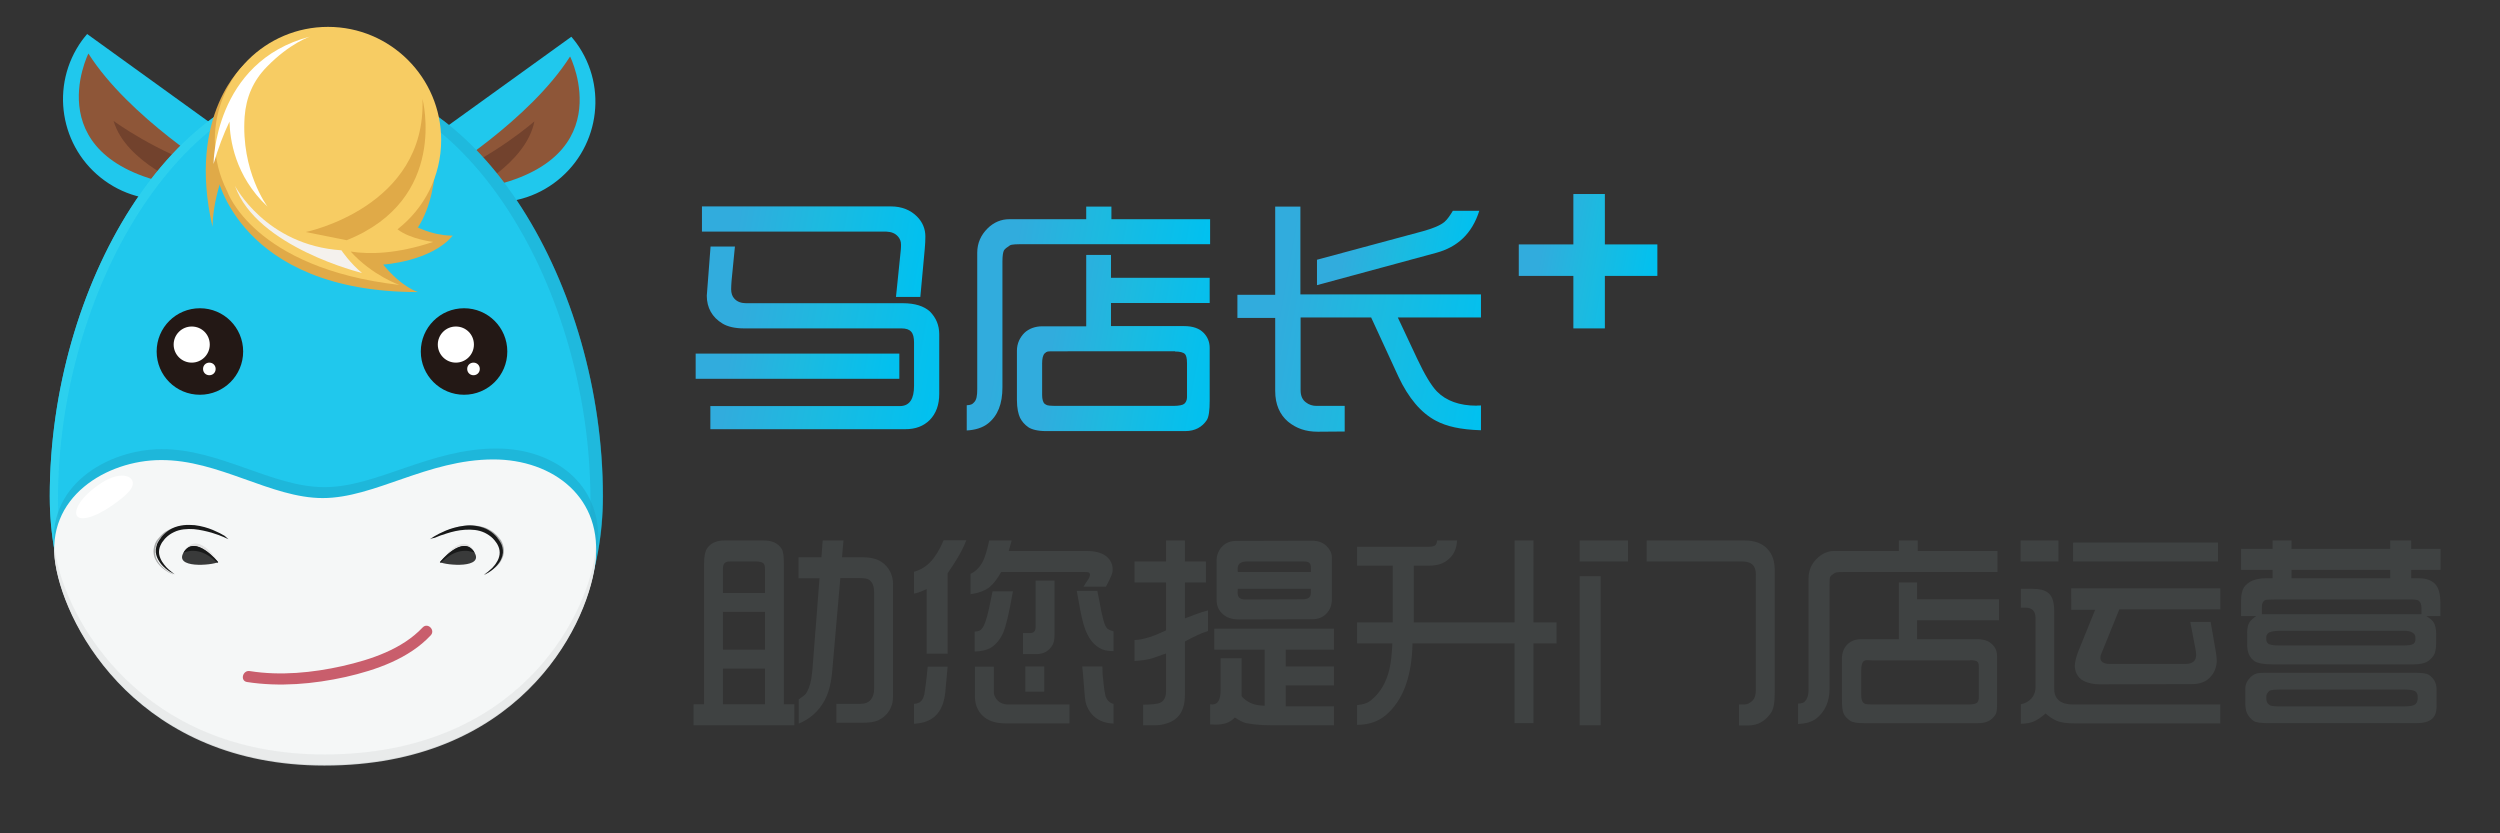 <?xml version="1.0" encoding="utf-8"?>
<!-- Generator: Adobe Illustrator 19.0.0, SVG Export Plug-In . SVG Version: 6.00 Build 0)  -->
<svg version="1.1" id="图层_1" xmlns="http://www.w3.org/2000/svg" xmlns:xlink="http://www.w3.org/1999/xlink" x="0px" y="0px"
	 viewBox="0 0 1190.6 396.9" style="enable-background:new 0 0 1190.6 396.9;" xml:space="preserve">
<rect x="0" y="0" width="1190.6" height="396.9" fill="#333333" stroke="none"/>
<g id="XMLID_86_">
	<g id="XMLID_243_">
		<linearGradient id="XMLID_68_" gradientUnits="userSpaceOnUse" x1="330.964" y1="158.583" x2="449.093" y2="179.648">
			<stop  offset="0.163" style="stop-color:#31ACDD"/>
			<stop  offset="0.522" style="stop-color:#1CBAE0"/>
			<stop  offset="1" style="stop-color:#00C1F0"/>
		</linearGradient>
		<path id="XMLID_244_" style="fill:url(#XMLID_68_);" d="M429.9,144.4h-74.6c-2.3,0-4.2-0.7-5.5-2.1c-1.1-1.1-1.6-2.7-1.6-4.6
			c0-1.1,0.1-2.5,0.2-4l1.6-16.3h-11.6l-1.7,22.2c0,0.5-0.1,0.9-0.1,1.2c0,5.7,2.5,10.3,7.5,13.3c2.3,1.4,5.7,2.3,10.3,2.3h74.9
			c4.4,0,6,2,6,6.7v20.7c0,5.9-1.9,9.6-6.8,9.6h-90.2v11h92.9c4.9,0,8.7-1.5,11.6-4.4c3-3.1,4.5-7.2,4.5-12.4v-28.4
			c0-4.3-1.5-7.9-4.5-10.9C440,145.8,435.8,144.4,429.9,144.4z"/>
		<linearGradient id="XMLID_69_" gradientUnits="userSpaceOnUse" x1="331.733" y1="165.858" x2="427.818" y2="182.992">
			<stop  offset="0.163" style="stop-color:#31ACDD"/>
			<stop  offset="0.522" style="stop-color:#1CBAE0"/>
			<stop  offset="1" style="stop-color:#00C1F0"/>
		</linearGradient>
		<rect id="XMLID_245_" x="331.3" y="168.4" style="fill:url(#XMLID_69_);" width="97" height="12"/>
		<linearGradient id="XMLID_70_" gradientUnits="userSpaceOnUse" x1="333.401" y1="103.333" x2="441.668" y2="122.639">
			<stop  offset="0.163" style="stop-color:#31ACDD"/>
			<stop  offset="0.522" style="stop-color:#1CBAE0"/>
			<stop  offset="1" style="stop-color:#00C1F0"/>
		</linearGradient>
		<path id="XMLID_246_" style="fill:url(#XMLID_70_);" d="M427.8,112.8c0.8,1,1.3,2.1,1.3,3.7c0,0.7,0,1.5-0.1,2.5l-2.3,22.4h11.6
			l2.1-22.8c0.2-2.2,0.3-4.2,0.3-5.9c0-3.7-1.3-6.9-4-9.6c-3.1-3.1-7.3-4.8-12.4-4.8h-90v12h87.8
			C424.5,110.4,426.4,111.1,427.8,112.8z"/>
		<linearGradient id="XMLID_71_" gradientUnits="userSpaceOnUse" x1="460.72" y1="144.433" x2="567.874" y2="163.541">
			<stop  offset="0.163" style="stop-color:#31ACDD"/>
			<stop  offset="0.522" style="stop-color:#1CBAE0"/>
			<stop  offset="1" style="stop-color:#00C1F0"/>
		</linearGradient>
		<path id="XMLID_247_" style="fill:url(#XMLID_71_);" d="M576.3,116.4v-12h-47v-6h-12v6h-36.7c-3.7,0-7.3,1.4-10.3,4.4
			c-3.1,3.1-4.9,6.9-4.9,11.6v65c0,3-0.3,5.1-1.6,6.3c-0.7,0.8-1.4,1.2-3.4,1.3V205c4-0.2,7.6-1.3,10.1-3.3
			c4.7-3.7,6.9-9.4,6.9-17.2v-60c0-2.7,0.3-4.4,0.7-5.2c0.5-0.9,1.5-1.5,2.8-2.4c0.9-0.6,3.3-0.6,7.2-0.6H576.3z"/>
		<linearGradient id="XMLID_72_" gradientUnits="userSpaceOnUse" x1="485.586" y1="158.618" x2="579.753" y2="175.41">
			<stop  offset="0.163" style="stop-color:#31ACDD"/>
			<stop  offset="0.522" style="stop-color:#1CBAE0"/>
			<stop  offset="1" style="stop-color:#00C1F0"/>
		</linearGradient>
		<path id="XMLID_248_" style="fill:url(#XMLID_72_);" d="M529.3,121.4h-12v34h-20.9c-3.4,0-6.4,1.1-8.5,3.1
			c-2.2,2.2-3.6,5.1-3.6,8.5v23.5c0,4,0.7,6.8,1.5,8.5c0.8,1.6,2.2,3.3,4,4.5c1.5,1,4.4,1.8,8.2,1.8h66.5c4.6,0,8-1.9,10.2-5.2
			c1-1.5,1.4-4.7,1.4-9.2v-25.2c0-2.7-0.9-5.1-2.8-7.1c-2.1-2.2-5.2-3.3-9.4-3.3h-34.8v-11h47v-12h-47V121.4z M559.6,167.4
			c2.3,0,4,0.4,4.8,1.3c0.5,0.6,0.9,1.9,0.9,4.2v16.3c0,1.3-0.5,2.4-1.3,3.1c-0.7,0.6-2.5,1-5.2,1h-56.5c-2,0-3.2-0.2-3.5-0.3
			c-0.4-0.1-0.9-0.4-1.3-0.7c-0.8-0.7-1.2-2.2-1.2-4.3v-14.9c0-2.4,0.4-4,1.2-4.8c0.5-0.5,1-0.8,1.5-0.9c0.5-0.1,1.7-0.1,3.7-0.1
			H559.6z"/>
		<linearGradient id="XMLID_73_" gradientUnits="userSpaceOnUse" x1="588.282" y1="145.998" x2="711.894" y2="168.041">
			<stop  offset="0.163" style="stop-color:#31ACDD"/>
			<stop  offset="0.522" style="stop-color:#1CBAE0"/>
			<stop  offset="1" style="stop-color:#00C1F0"/>
		</linearGradient>
		<path id="XMLID_251_" style="fill:url(#XMLID_73_);" d="M619.3,98.4h-12v42h-18v11h18v34.8c0,6.4,2.2,11.3,6.1,14.6
			c3.9,3.2,8.4,4.8,14.2,4.8l12.8-0.1v-12.2h-13.5c-1.7,0-3.5-0.5-5-1.7c-1.6-1.2-2.5-3-2.5-5.8v-34.6H653l13,28.2
			c4.8,10.2,10.8,17.3,17.9,21c4.9,2.6,11.4,4.2,21.4,4.5v-11.8c-2,0-1.9,0.1-2.1,0.1c-8.1,0-14.5-2.3-18.9-6.8
			c-2.7-2.8-5.8-8-9.3-15.4l-9.3-19.8h39.6v-11h-86V98.4z"/>
		<linearGradient id="XMLID_74_" gradientUnits="userSpaceOnUse" x1="629.432" y1="111.58" x2="700.26" y2="124.21">
			<stop  offset="0.163" style="stop-color:#31ACDD"/>
			<stop  offset="0.522" style="stop-color:#1CBAE0"/>
			<stop  offset="1" style="stop-color:#00C1F0"/>
		</linearGradient>
		<path id="XMLID_252_" style="fill:url(#XMLID_74_);" d="M704.5,100.4h-12.6c-1.2,2-2.5,4-4,5.3c-1.9,1.6-5.5,3.1-10.2,4.4
			l-50.5,13.6v12.1l56.8-15.4C694,117.7,701,111.4,704.5,100.4z"/>
		<linearGradient id="XMLID_75_" gradientUnits="userSpaceOnUse" x1="722.925" y1="118.389" x2="789.484" y2="130.258">
			<stop  offset="0.163" style="stop-color:#31ACDD"/>
			<stop  offset="0.522" style="stop-color:#1CBAE0"/>
			<stop  offset="1" style="stop-color:#00C1F0"/>
		</linearGradient>
		<polygon id="XMLID_253_" style="fill:url(#XMLID_75_);" points="764.3,116.4 764.3,92.4 749.3,92.4 749.3,116.4 723.3,116.4 
			723.3,131.4 749.3,131.4 749.3,156.4 764.3,156.4 764.3,131.4 789.3,131.4 789.3,116.4 		"/>
	</g>
	<g id="XMLID_254_">
		<path id="XMLID_255_" style="fill:#3F4242;" d="M421,268.5c-2.4-2.1-5.7-3.1-10.2-3.1H401l0.7-8h-9.9l-0.6,8h-10.9v10h10
			l-3.4,43.6c-0.4,4.9-1.3,8.6-3,11.2c-0.7,1.1-2.5,2-3.5,2.9v11.5c5-2,9.5-5.7,12.4-11.2c1.9-3.6,3.1-8.2,3.6-14.5l3.8-43.6h9.1
			c2.3,0,4.1,0.2,5.2,1.3c1.1,1.1,1.8,2.8,1.8,5.6v45.8c0,4.6-2.3,7.2-6.4,7.2h-11.6v9h12.1c3.5,0,6-0.3,7.7-1.1
			c3.4-1.6,5.5-4,6.6-7.3c0.5-1.4,0.6-3.2,0.6-5.6v-52C425.3,274.4,423.9,271.1,421,268.5z"/>
		<path id="XMLID_256_" style="fill:#3F4242;" d="M373.3,268.5c0-3.4-0.2-5.9-1.1-7.2c-1.6-2.5-4.3-3.9-8.5-3.9H345
			c-3.7,0-6.3,1.2-7.9,3.3c-1.3,1.5-1.8,4.3-1.8,7.8v66.9h-5v10h48v-10h-5V268.5z M364.3,335.4h-20v-17h20V335.4z M364.3,309.4h-20
			v-18h20V309.4z M364.3,282.4h-20v-11.7c0-2.3,1.1-3.3,3.1-3.3h12.5c1.9,0,3.2,0.3,3.8,1c0.4,0.5,0.6,1.3,0.6,2.4V282.4z"/>
		<rect id="XMLID_261_" x="488.3" y="317.4" style="fill:#3F4242;" width="9" height="12"/>
		<path id="XMLID_262_" style="fill:#3F4242;" d="M523.6,308.6c1.7,1,3.7,1.5,6.7,1.5v-9.4c-1-0.3-2.3-0.8-2.9-1.3
			c-0.8-0.7-1.3-2-1.9-4c-0.4-1.4-1.2-4.9-2.3-10.9l-0.6-3.1h-9.8c1.2,7,2.1,11.6,2.8,14.3C517.2,302.2,519.8,306.4,523.6,308.6z"/>
		<path id="XMLID_263_" style="fill:#3F4242;" d="M475.2,333.7c-1.1-1.1-1.9-2.5-1.9-4.1v-12.1h-9v14.1c0,3.8,1.2,6.7,3.5,9.1
			c2.6,2.6,6.3,3.8,11,3.8h30.5v-9h-29.7C477.9,335.4,476.3,334.8,475.2,333.7z"/>
		<path id="XMLID_264_" style="fill:#3F4242;" d="M471,289.8c-1.1,5.1-2.2,8.2-3.3,9.5c-0.8,1-1.5,1.4-3.5,1.5v9.5
			c3-0.1,5.6-0.7,7.3-1.6c2.6-1.5,4.8-4,6.4-7.7c1-2.4,2.6-8.4,4.5-19.4h-9.7C472.3,283.4,471.8,286.2,471,289.8z"/>
		<path id="XMLID_265_" style="fill:#3F4242;" d="M526.9,332.5c-0.7-1.3-1.2-4.9-1.8-11.6l-0.1-3.5h-9.6c0.2,1,0.5,5,0.8,9.1
			c0.4,4.4,0.5,7.2,1.1,8.9c2.1,6.1,7,9,13,9.2v-9.4C529.3,335.1,527.8,334.2,526.9,332.5z"/>
		<path id="XMLID_266_" style="fill:#3F4242;" d="M440.2,330.7c-0.8,3-1.9,4.3-4.9,4.5v9.5c7-0.4,11.3-3.3,13.5-8.9
			c0.7-1.9,1.4-4.5,1.6-8.6c0-0.5,0.5-4.7,0.9-9.7h-9.5C441.2,324.4,440.4,329.5,440.2,330.7z"/>
		<path id="XMLID_267_" style="fill:#3F4242;" d="M435.3,272.3v10.4c3-0.6,4-1.3,6-2.2v30.8h10v-38.3c3-4.4,6.6-9.7,8.9-15.7h-10.8
			C445.5,266.4,441.3,270.6,435.3,272.3z"/>
		<path id="XMLID_268_" style="fill:#3F4242;" d="M500.8,307.9c1.1-1.5,1.4-3.4,1.4-5.2v-26.2h-9v22.1c0,2.1-0.9,2.9-2.8,2.9h-3.2
			v10h6.7C497,311.4,499.1,310.2,500.8,307.9z"/>
		<path id="XMLID_269_" style="fill:#3F4242;" d="M476.8,272.4h38.7c1.9,0,2.9,0,3.2,0.4c0.2,0.2,0.4,0.5,0.4,0.9
			c0,0.7-0.5,1.9-1.5,3.2c-0.4,0.5-0.9,1.5-1.6,2.5h10.7c2.1-4,3.2-6.2,3.2-8.2c0-2.6-1.2-5-3.5-6.6c-2-1.4-5-2.2-9-2.2h-37l1.4-5
			h-10.7c-1.1,5-2,7.9-3,9.9c-1.5,3.1-3.9,5.1-5.9,6v9.7c4-0.6,6.9-1.7,9.2-3.5C473.4,277.8,475.1,275.4,476.8,272.4z"/>
		<path id="XMLID_270_" style="fill:#3F4242;" d="M589.9,295l35.2-0.1c2.6,0,4.9-0.9,6.6-2.7c1.6-1.6,2.6-3.9,2.6-6.9v-19.8
			c0-2-0.9-3.8-2.6-5.5c-1.7-1.7-4.1-2.5-7-2.5l-36,0.1c-2.4,0-4.8,0.8-6.4,2.4c-1.7,1.7-2.9,4-2.9,6.9v18.9c0,2.8,1.1,5,2.7,6.4
			C583.9,294.1,586.7,295,589.9,295z M594,267.4h26.8c2.5,0,3.5,0.6,3.5,3v2h-34.8l-0.1-1.5C589.4,268.5,590.9,267.4,594,267.4z
			 M589.5,280.4h34.8v1.8c0,2.2-1.2,3.2-3.9,3.2l-27.3,0.1c-2.5,0-3.7-0.9-3.7-3.3L589.5,280.4z"/>
		<path id="XMLID_274_" style="fill:#3F4242;" d="M564.3,277.4h10v-10h-10v-10h-9v10h-15v10h15v22.8c-6,2.9-11,4.5-15,4.6v10
			c4-0.3,5.6-0.6,7-0.9c1.6-0.4,4-1.3,8-2.7v18.2c0,2.8-1.1,4.7-3.1,5.4c-1,0.4-3.6,0.8-7.8,0.8l0,9.8c3.2,0,5.1,0,5.8,0
			c3.2,0,5.5-0.8,7.3-1.6c4.7-2.2,6.8-6.6,6.8-12.6v-25.7c4-2.1,7-3.7,11-5v-9.8c-4,1-7,2.3-11,3.8V277.4z"/>
		<path id="XMLID_275_" style="fill:#3F4242;" d="M612.3,326.4h23v-9h-23v-8h23v-10h-57v10h24v26.7c-3-0.1-5.1-0.5-6.9-1.4
			c-1.3-0.7-3.1-1.7-4.1-3.2v-18h-10v15.2c0,4.6-1.3,6.8-4,6.8c-0.3,0,0,0-1-0.1v9.6c1,0,1.9,0.1,2.5,0.1c2.1,0,4-0.3,5.4-0.8
			c1.1-0.4,2.5-1.2,3.9-2.6c2.1,1.4,3.9,2.4,5.5,2.7c2.6,0.5,6.5,1,11.5,1h30.2v-9h-23V326.4z"/>
		<path id="XMLID_276_" style="fill:#3F4242;" d="M730.3,257.4h-9v39h-48v-27h7.2c4,0,7.1-1,9.4-3.1c2.5-2.2,3.8-4.9,4-8.9h-9.5
			c-0.1,1-0.4,2-0.9,2.3c-0.4,0.3-1.4,0.7-3,0.7h-34.2v9h17v27h-17v10h16.8c-0.2,5-0.7,9.4-1.4,12.3c-1.6,6.8-4.7,11.6-9,15
			c-1.6,1.2-3.4,1.8-6.4,2.1v9.4c6,0,11.1-1.8,15.4-6.2c6.9-6.9,10.7-17.6,11-32.6h48.6v38h9v-38h11v-10h-11V257.4z"/>
		<path id="XMLID_277_" style="fill:#3F4242;" d="M830.8,257.4h-46.6v10h45.6c4.2,0,6.4,1.9,6.4,6.1v55.1c0,2.3-0.5,3.9-1.4,4.9
			c-1.3,1.3-2.6,2-4,2h-2.6v10h4.3c4.8,0,8.3-2.2,10.9-6c1.4-2,1.8-5.4,1.8-9.7v-58.3c0-4.2-1.1-7.7-3.6-10.2
			C839.1,258.7,835.6,257.4,830.8,257.4z"/>
		<rect id="XMLID_278_" x="752.3" y="274.4" style="fill:#3F4242;" width="10" height="71"/>
		<rect id="XMLID_279_" x="752.3" y="257.4" style="fill:#3F4242;" width="23" height="10"/>
		<path id="XMLID_280_" style="fill:#3F4242;" d="M913.3,277.4h-9v27h-17.9c-2.8,0-4.9,0.8-6.6,2.5c-1.8,1.8-2.6,4.1-2.6,6.9v19.2
			c0,3.3,0.2,5.6,0.9,7c0.7,1.3,1.6,2.3,3.1,3.3c1.3,0.8,3.4,1.1,6.5,1.1h54.4c3.8,0,6.3-1.2,8.1-3.9c0.9-1.2,0.9-3.5,0.9-7.1v-20.6
			c0-2.2-0.5-4.1-2.1-5.7c-1.7-1.8-4-2.7-7.5-2.7h-28.5v-9h39v-10h-39V277.4z M938.2,314.4c1.9,0,3,0.2,3.7,0.9
			c0.4,0.5,0.5,1.4,0.5,3.3V332c0,1-0.2,2-0.8,2.6c-0.5,0.5-1.8,0.9-4,0.9h-46.2c-1.6,0-2.6-0.2-2.9-0.2c-0.3-0.1-0.7-0.3-1.1-0.6
			c-0.6-0.6-1-1.8-1-3.5v-12.2c0-2,0.4-3.3,1-4c0.4-0.4,0.9-0.5,1.3-0.6c0.4-0.1,1.4,0.1,3,0.1H938.2z"/>
		<path id="XMLID_283_" style="fill:#3F4242;" d="M951.3,272.4v-10h-38v-5h-9v5h-30.8c-3,0-5.8,1.2-8.3,3.7
			c-2.6,2.5-3.9,5.7-3.9,9.6v53.1c0,2.4-0.7,4.2-1.7,5.2c-0.5,0.6-1.3,1-3.3,1.1v9.7c4-0.2,6.8-1.1,8.8-2.7c3.8-3,6.2-7.7,6.2-14
			V279c0-2.2,0-3.6,0.3-4.2c0.4-0.8,1.1-1.2,2.2-1.9c0.7-0.5,2.6-0.5,5.7-0.5H951.3z"/>
		<rect id="XMLID_284_" x="962.3" y="257.4" style="fill:#3F4242;" width="18" height="10"/>
		<rect id="XMLID_285_" x="987.3" y="258.4" style="fill:#3F4242;" width="69" height="9"/>
		<path id="XMLID_286_" style="fill:#3F4242;" d="M978.3,328.1v-36.6c0-4.3-0.7-7.3-2.7-9c-1.7-1.5-4.3-2.1-8.2-2.1h-5v9h2.4
			c3.1,0,4.6,1.8,4.6,4.8v32.9c0,4.7-3,7.5-7,8.3v9.3c3-0.1,4.9-0.5,6.6-1.3c1.5-0.7,3.2-1.9,5.2-3.6c1.9,1.7,3.6,2.7,5.1,3.4
			c2.4,1,5.2,1.3,8.6,1.3h69.5v-9h-70.6C981.4,335.4,978.3,332.9,978.3,328.1z"/>
		<path id="XMLID_287_" style="fill:#3F4242;" d="M986.3,290.4h11.5l-8,19.7c-1.1,2.9-1.7,5.2-1.7,7.1c0,1.2,0.3,2.4,0.8,3.5
			c0.8,1.7,1.9,2.8,3.3,3.5c2.3,1.2,5,1.7,7.9,1.7l43.7-0.1c3.7,0,6.5-1,8.5-3c2.3-2.3,3.4-5.1,3.4-8.3c0-1.1-0.2-2.8-0.6-5
			l-2.3-13.3h-9.7l2.5,13.1c0.2,0.9,0.3,1.9,0.3,2.6c0,2.8-1.7,4.3-5.1,4.3h-36c-3,0-4.5-1.1-4.5-2.9c0-0.7,0.1-1.3,0.4-1.9
			l8.6-21.2h48.1v-10h-71V290.4z"/>
		<path id="XMLID_288_" style="fill:#3F4242;" d="M1162.3,271.4v-10h-14v-4h-10v4h-47v-4h-9v4h-15v10h15v4h-3.2
			c-4.9,0-8.5,1.5-10.4,4.3c-0.8,1.2-1.4,3.3-1.4,5.9v7.8h7.2c-1.5,1-2.3,1.8-2.9,2.5c-1,1.3-1.4,3-1.4,5.3v5.9
			c0,3.5,1.1,6.2,3.7,7.9c1.3,0.8,4,1.4,8.3,1.4h67.3c2.8,0,4.8-0.5,6.1-1.1c1.2-0.6,2.4-1.7,3.3-3c0.8-1.1,1.3-3.2,1.3-6.1v-4.3
			c0-2.6-0.5-4.3-1.2-5.5c-0.5-0.9-1.8-2-3.5-3h6.7v-6.3c0-4.1-0.8-7.2-2.5-9c-1.7-1.7-4.2-2.7-7.6-2.7h-3.8v-4H1162.3z
			 M1091.3,271.4h47v4h-47V271.4z M1150.3,304.7c0,0.7-0.3,1.4-0.9,1.9c-0.6,0.5-2.2,0.8-4.8,0.8h-59.1c-2.7,0-4.6-0.3-5.2-0.8
			c-0.5-0.4-1-1-1-1.9v-1.4c0-0.7,0.5-1.6,1.2-2c0.7-0.4,2.5-0.9,5-0.9h59.5c3.6,0,5.3,1.4,5.3,3.1V304.7z M1152,286.2
			c0.7,0.6,1.2,1.6,1.2,3.2v3.1h-76v-3.6c0-1.4,0.4-2.4,1.5-3.1c0.4-0.2,1.8-0.3,4.5-0.3h63.9C1149.7,285.4,1151.4,285.6,1152,286.2
			z"/>
		<path id="XMLID_293_" style="fill:#3F4242;" d="M1156.7,321.4c-1.2-0.8-3.5-1-7.3-1h-69.4c-2.4,0-4.2,0-5.5,0.4
			c-0.8,0.3-1.8,0.8-2.7,1.7c-1.5,1.5-2.5,3.3-2.5,5.6v6.4c0,2.3,0.3,3.9,0.7,4.9c0.7,1.6,1.8,2.9,3.2,3.9c1.1,0.8,3.6,1.1,7.2,1.1
			h70.3c6.8,0,9.7-2.5,9.7-8v-8.2C1160.3,325.2,1159.2,323.1,1156.7,321.4z M1151.3,333.3c0,1-0.6,2-1.7,2.5
			c-0.4,0.2-1.9,0.6-4.3,0.6h-60.6c-1.8,0-2.9-0.3-3.2-0.3c-0.4-0.1-0.7-0.4-1.1-0.7c-0.8-0.7-1.1-1.6-1.1-2.6v-1
			c0-0.9,0.4-1.9,1.5-2.8c0.4-0.3,1.9-0.6,4.7-0.6h59.8c2.4,0,4,0.3,4.7,0.7c0.9,0.4,1.4,1.4,1.4,2.7V333.3z"/>
	</g>
	<path id="XMLID_297_" style="fill:#20C8ED;" d="M41.5,16.2c-0.8,1-1.7,2-2.4,3C23.6,40.6,28.4,70.5,49.8,86
		c21.4,15.5,51.3,10.6,66.8-10.8c0.8-1.1,1.4-2.2,2.1-3.3L41.5,16.2z"/>
	<path id="XMLID_298_" style="fill:#8E5638;" d="M104.2,82.1c0,0-42.8-26.2-62.1-56.6c0,0-26.2,52.4,46.9,63.5L104.2,82.1z"/>
	<path id="XMLID_100_" style="fill:#72422D;" d="M54.1,57.6c0,0,20.7,15.2,45.2,22.6l-10,8.5C89.3,88.6,59.9,77.6,54.1,57.6z"/>
	<path id="XMLID_299_" style="fill:#20C8ED;" d="M272.1,17.5c0.8,1,1.7,2,2.4,3c15.5,21.4,10.6,51.3-10.8,66.8
		c-21.4,15.5-51.3,10.6-66.8-10.8c-0.8-1.1-1.4-2.2-2.1-3.3L272.1,17.5z"/>
	<path id="XMLID_300_" style="fill:#8E5638;" d="M209.4,83.5c0,0,42.8-26.2,62.1-56.6c0,0,26.2,52.4-46.9,63.5L209.4,83.5z"/>
	<path id="XMLID_99_" style="fill:#72422D;" d="M254.5,57.8c0,0-19.3,16.9-43.1,26.5l10.7,7.5C222.2,91.8,250.5,78.3,254.5,57.8z"/>
	<path id="XMLID_301_" style="fill:#20C8ED;" d="M155.4,37.2c-72.8,0-131.7,98.7-131.7,199.1c0,72.8,50.5,127.8,131.7,127.8
		s131.7-55,131.7-127.8C287.1,135.9,228.1,37.2,155.4,37.2z"/>
	<path id="XMLID_302_" style="opacity:0.77;fill:#30D4EF;" d="M27.6,238.3c0-100.4,59-199.1,131.7-199.1c12.6,0,24.8,3,36.4,8.4
		C183,41,169.4,37.2,155.4,37.2c-72.8,0-131.7,98.7-131.7,199.1c0,51.1,24.9,93.4,67.9,114.1C51,329.1,27.6,287.8,27.6,238.3z"/>
	<path id="XMLID_303_" style="opacity:0.42;fill:#1EA6C6;" d="M155.4,37.2c-10,0-19.7,1.9-29.1,5.4c7.5-2.2,15.3-3.4,23.2-3.4
		c72.8,0,131.7,98.7,131.7,199.1c0,55.8-29.7,101.1-80.1,119.2c54-16.6,86.1-63.3,86.1-121.2C287.1,135.9,228.1,37.2,155.4,37.2z"/>
	<path id="XMLID_304_" style="opacity:0.49;fill:#1EA6C6;" d="M76.7,213.9c27.9-0.2,52.9,18.1,77.8,18.1s50.2-18.4,82-18.4
		c28.5,0,52.6,18.5,47.8,50.1s-33.3,94.8-129,94.8c-96,0-123.9-63.6-129.1-95.3C21.1,231.6,51,214.1,76.7,213.9z"/>
	<path id="XMLID_305_" style="fill:#F5F7F7;" d="M76.5,219.1c27.7-0.2,52.5,18.1,77.2,18.1s49.8-18.4,81.3-18.4
		c28.3,0,52.8,18.2,48.4,49.9c-4.4,31.4-37.8,95.5-128.9,95.5c-87.1,0-123-64.1-128.1-95.8C21.3,236.7,50.9,219.2,76.5,219.1z"/>
	<g id="XMLID_1059_" style="opacity:0.4;">
		<path id="XMLID_14_" style="fill:#393A3A;" d="M103.9,254.5c-2.4-1.1-4.9-2-7.5-2.7c-1.3-0.3-2.6-0.6-3.9-0.7
			c-0.6-0.1-1.3-0.1-2-0.2c-0.7,0-1.3-0.1-2,0c-2.6,0-5.2,0.6-7.5,1.8l-0.9,0.5l-0.8,0.5c-0.5,0.4-1.1,0.7-1.5,1.2l-0.7,0.7
			l-0.7,0.7c-0.5,0.5-0.8,1-1.2,1.5l0,0c-0.2,0.4-0.4,0.7-0.5,1.1c-0.2,0.4-0.3,0.8-0.4,1.2c-0.1,0.4-0.2,0.8-0.3,1.2
			c0,0.4-0.1,0.8-0.1,1.2c0,0.4,0,0.8,0,1.2c0.1,0.4,0.1,0.8,0.2,1.2c0.1,0.4,0.2,0.8,0.4,1.2c0.2,0.4,0.4,0.7,0.6,1.1
			c0.8,1.4,2,2.7,3.3,3.7c1.3,1.1,2.7,2,4.2,2.8c-1.6-0.6-3.1-1.5-4.4-2.5c-1.4-1-2.6-2.2-3.6-3.7c-0.2-0.4-0.4-0.7-0.6-1.1
			c-0.2-0.4-0.4-0.8-0.5-1.2c-0.1-0.4-0.2-0.8-0.3-1.3c0-0.4-0.1-0.9-0.1-1.3c0-0.4,0.1-0.9,0.1-1.3c0.1-0.4,0.2-0.9,0.3-1.3
			c0.1-0.4,0.3-0.8,0.4-1.2c0.2-0.4,0.4-0.8,0.6-1.2l0,0l0,0c0.4-0.5,0.8-1.1,1.3-1.6l0.7-0.8l0.7-0.7c0.5-0.5,1-0.9,1.6-1.3
			l0.9-0.5l0.9-0.5c2.4-1.2,5.2-1.7,7.9-1.7c0.7,0,1.3,0,2,0.1c0.7,0.1,1.3,0.1,2,0.3c1.3,0.2,2.6,0.5,3.9,0.9
			c1.3,0.4,2.5,0.8,3.8,1.3C101.6,253.3,102.8,253.8,103.9,254.5z"/>
	</g>
	<g id="XMLID_98_">
		<path id="XMLID_12_" style="fill:#181919;" d="M108.8,256.8c0,0-0.8-0.4-2.2-1c-1.4-0.6-3.4-1.4-5.8-2.1c-2.5-0.7-5.4-1.4-8.5-1.7
			c-1.6-0.1-3.2-0.1-4.8,0.1c-1.6,0.2-3.2,0.6-4.6,1.3c-1.5,0.7-2.8,1.6-3.9,2.7c-0.3,0.3-0.6,0.6-0.8,0.9l-0.2,0.2l0,0.1l0,0
			c0-0.1,0,0,0,0l0,0l-0.1,0.1l-0.4,0.5c-0.3,0.3-0.4,0.6-0.6,0.9c-0.2,0.3-0.4,0.7-0.5,1c-0.6,1.3-0.8,2.8-0.6,4.1
			c0.2,1.3,0.8,2.6,1.4,3.6c0.7,1.1,1.4,1.9,2.1,2.7c0.7,0.7,1.4,1.4,2,1.8c1.1,1,1.9,1.5,1.9,1.5s-0.8-0.3-2.1-1.1
			c-0.6-0.4-1.4-0.9-2.2-1.6c-0.8-0.7-1.7-1.5-2.5-2.6c-0.8-1.1-1.6-2.4-2-4c-0.2-0.8-0.3-1.6-0.2-2.5c0.1-0.9,0.3-1.7,0.6-2.6
			c0.1-0.4,0.4-0.8,0.6-1.2c0.2-0.4,0.5-0.8,0.7-1.1l0.4-0.5l0.1-0.1l0.1-0.2l0.2-0.3c0.3-0.3,0.6-0.7,0.9-1
			c1.3-1.3,2.8-2.4,4.5-3.2c1.7-0.8,3.5-1.2,5.2-1.4c1.8-0.2,3.5-0.1,5.2,0c3.3,0.4,6.3,1.3,8.7,2.3c2.4,1,4.3,2,5.6,2.8
			C108.1,256.2,108.8,256.8,108.8,256.8z"/>
	</g>
	<path id="XMLID_306_" style="fill:#E2E2E2;" d="M87.5,263c0,0.1-0.1,0.1-0.1,0.2c3.2-1.3,9.6-2.3,16.5,4.6c0.1,0-0.1-0.1,0,0
		C103.9,267.7,94.2,251.4,87.5,263z"/>
	<g id="XMLID_309_">
		<path id="XMLID_310_" style="fill:#E2E2E2;" d="M226,263.1c0,0.1,0,0.1,0.1,0.1c-3.2-1.3-8.8-3-15.7,3.8c0.1,0-0.2-0.1-0.3,0
			C210.1,267,220.8,252,226,263.1z"/>
		<g id="XMLID_1051_" style="opacity:0.4;">
			<path id="XMLID_10_" style="fill:#393A3A;" d="M209.2,254.5c1.2-0.7,2.4-1.2,3.6-1.8c1.2-0.5,2.5-1,3.8-1.3
				c1.3-0.4,2.6-0.7,3.9-0.9c1.3-0.2,2.7-0.4,4-0.3c0.7,0,1.4,0,2,0.1c0.7,0.1,1.4,0.2,2,0.3c0.7,0.2,1.3,0.3,2,0.5
				c0.7,0.2,1.3,0.5,1.9,0.8l0.9,0.5l0.9,0.5c0.6,0.4,1.1,0.8,1.6,1.3l0.8,0.7l0.7,0.8c0.5,0.5,0.8,1.1,1.3,1.6l0,0l0,0
				c0.4,0.8,0.8,1.6,1,2.4c0.1,0.4,0.2,0.9,0.3,1.3c0.1,0.4,0.1,0.9,0.1,1.3c0,0.4,0,0.9-0.1,1.3c-0.1,0.4-0.2,0.9-0.3,1.3
				c-0.1,0.4-0.3,0.8-0.5,1.2c-0.2,0.4-0.4,0.8-0.6,1.2c-0.9,1.5-2.2,2.7-3.6,3.7c-1.4,1-2.9,1.9-4.5,2.5c1.5-0.8,3-1.7,4.3-2.8
				c1.3-1.1,2.5-2.3,3.3-3.7c0.2-0.4,0.4-0.7,0.6-1.1c0.2-0.4,0.3-0.8,0.4-1.2c0.1-0.4,0.2-0.8,0.2-1.2c0-0.4,0.1-0.8,0-1.2
				c0-0.4-0.1-0.8-0.1-1.2c-0.1-0.4-0.2-0.8-0.3-1.2c-0.1-0.4-0.3-0.8-0.4-1.2c-0.2-0.4-0.4-0.7-0.6-1.1l0,0
				c-0.4-0.5-0.8-1.1-1.2-1.5l-0.7-0.7l-0.7-0.7c-0.5-0.4-1-0.8-1.6-1.2L233,253l-0.9-0.5c-0.6-0.3-1.2-0.6-1.8-0.8
				c-0.6-0.2-1.3-0.4-1.9-0.5c-0.6-0.1-1.3-0.2-1.9-0.3c-0.7-0.1-1.3-0.1-2-0.1c-0.7,0-1.3,0-2,0c-0.7,0-1.3,0.1-2,0.2
				c-1.3,0.2-2.6,0.4-3.9,0.7C214.1,252.5,211.6,253.4,209.2,254.5z"/>
		</g>
		<g id="XMLID_97_">
			<path id="XMLID_8_" style="fill:#181919;" d="M204.7,256.8c0,0,0.7-0.5,2-1.3c1.3-0.8,3.2-1.8,5.6-2.8c2.4-1,5.4-1.9,8.7-2.3
				c1.7-0.2,3.4-0.3,5.2,0c1.8,0.2,3.6,0.7,5.2,1.4c1.7,0.8,3.2,1.9,4.5,3.2c0.3,0.3,0.6,0.6,0.9,1l0.2,0.3l0.1,0.2l0.1,0.1l0.4,0.5
				c0.2,0.3,0.5,0.8,0.7,1.1c0.2,0.4,0.4,0.8,0.6,1.2c0.3,0.8,0.5,1.7,0.6,2.6c0.1,0.9,0,1.7-0.2,2.5c-0.4,1.6-1.1,2.9-2,4
				c-0.8,1.1-1.7,1.9-2.5,2.6c-0.8,0.7-1.6,1.2-2.2,1.6c-1.3,0.8-2.1,1.1-2.1,1.1s0.7-0.5,1.9-1.5c0.6-0.5,1.2-1.1,2-1.8
				c0.7-0.8,1.5-1.6,2.1-2.7c0.7-1,1.2-2.3,1.4-3.6c0.2-1.3,0-2.8-0.6-4.1c-0.1-0.3-0.3-0.7-0.5-1c-0.2-0.3-0.4-0.6-0.6-0.9
				l-0.4-0.5l-0.1-0.1l0,0c0,0,0,0,0,0l0,0l0-0.1l-0.2-0.2c-0.3-0.3-0.5-0.6-0.8-0.9c-1.1-1.1-2.5-2-3.9-2.7c-1.5-0.7-3-1.1-4.6-1.3
				c-1.6-0.2-3.2-0.2-4.8-0.1c-3.1,0.2-6,0.9-8.5,1.7c-2.4,0.7-4.5,1.5-5.8,2.1C205.5,256.4,204.7,256.8,204.7,256.8z"/>
		</g>
		<path id="XMLID_96_" style="fill:#393A3A;" d="M209.5,267.7c0,0,11-13.5,16.4-4.7C230.7,270.8,212.7,269.3,209.5,267.7z"/>
		<path id="XMLID_311_" style="fill:#181919;" d="M225.9,263c0,0.1,0.1,0.1,0.1,0.2c-3.2-1.3-9.2-2.1-16,4.8
			c-0.2-0.1-0.3-0.1-0.5-0.2C209.5,267.7,220.5,254.2,225.9,263z"/>
	</g>
	<path id="XMLID_95_" style="fill:#393A3A;" d="M103.9,267.7c0,0-11-13.5-16.4-4.7C82.7,270.8,100.7,269.3,103.9,267.7z"/>
	<path id="XMLID_314_" style="fill:#181919;" d="M87.5,263c0,0.1-0.1,0.1-0.1,0.2c3.2-1.3,9.2-2.1,16,4.8c0.2-0.1,0.3-0.1,0.5-0.2
		C103.9,267.7,92.9,254.2,87.5,263z"/>
	<g id="XMLID_94_">
		<g id="XMLID_20_">
			<path id="XMLID_24_" style="fill:#C95E6C;" d="M117.6,324.8c15.5,2.4,31.7,1,47-2.4c14.5-3.3,30.1-8.7,40.5-19.8
				c2.4-2.5-1.4-6.3-3.8-3.8c-9.8,10.4-24.6,15.3-38.2,18.4c-14.3,3.2-29.6,4.7-44.1,2.4C115.6,319,114.2,324.2,117.6,324.8
				L117.6,324.8z"/>
		</g>
	</g>
	<path id="XMLID_315_" style="opacity:0.9;fill:#E8EAEA;" d="M283.4,263.8c-4.4,31.4-37.8,95.5-128.9,95.5
		c-87.1,0-123-64.1-128.1-95.8c-0.2-1.5-0.4-2.9-0.5-4.4c-0.2,3.1-0.1,6.3,0.5,9.7c5.1,31.7,41,95.8,128.1,95.8
		c91.1,0,124.5-64.1,128.9-95.5c0.5-3.5,0.6-6.8,0.4-9.9C283.8,260.6,283.6,262.2,283.4,263.8z"/>
	<path id="XMLID_93_" style="fill:#FFFFFF;" d="M63,228.9c-1.1-2.7-7-4.3-15.9,1.9s-11.7,12-10.6,14.6c1.1,2.7,7.6,1.7,16.5-4.4
		S64.1,231.6,63,228.9z"/>
	<g id="XMLID_320_">
		<g id="XMLID_321_">
			<path id="XMLID_322_" style="fill:#231815;" d="M115.8,167.4c0,11.4-9.2,20.6-20.6,20.6c-11.4,0-20.6-9.2-20.6-20.6
				c0-11.4,9.2-20.6,20.6-20.6C106.6,146.8,115.8,156,115.8,167.4z"/>
			<path id="XMLID_323_" style="fill:#FFFFFF;" d="M99.9,164.1c0,4.7-3.8,8.6-8.6,8.6c-4.7,0-8.6-3.8-8.6-8.6c0-4.7,3.8-8.6,8.6-8.6
				C96.1,155.5,99.9,159.3,99.9,164.1z"/>
			<path id="XMLID_324_" style="fill:#FFFFFF;" d="M102.7,175.7c0,1.7-1.3,3-3,3c-1.7,0-3-1.3-3-3c0-1.7,1.3-3,3-3
				C101.4,172.7,102.7,174,102.7,175.7z"/>
		</g>
		<g id="XMLID_325_">
			<path id="XMLID_326_" style="fill:#231815;" d="M241.6,167.4c0,11.4-9.2,20.6-20.6,20.6c-11.4,0-20.6-9.2-20.6-20.6
				c0-11.4,9.2-20.6,20.6-20.6C232.4,146.8,241.6,156,241.6,167.4z"/>
			<path id="XMLID_327_" style="fill:#FFFFFF;" d="M225.7,164.1c0,4.7-3.8,8.6-8.6,8.6c-4.7,0-8.6-3.8-8.6-8.6
				c0-4.7,3.8-8.6,8.6-8.6C221.9,155.5,225.7,159.3,225.7,164.1z"/>
			<path id="XMLID_328_" style="fill:#FFFFFF;" d="M228.5,175.7c0,1.7-1.3,3-3,3c-1.7,0-3-1.3-3-3c0-1.7,1.3-3,3-3
				C227.2,172.7,228.5,174,228.5,175.7z"/>
		</g>
	</g>
	<g id="XMLID_329_">
		<g id="XMLID_330_">
			<path id="XMLID_331_" style="fill:#9A6D00;" d="M155.3,107c1.3-0.6,1.9-1.2,1.9-1.2C156.6,106.2,155.9,106.6,155.3,107z"/>
		</g>
	</g>
	<path id="XMLID_332_" style="fill:#E0AA48;" d="M116.4,30.7c0,0-27.6,23.5-15.2,77.3c0,0,0-24.8,15.2-41.4V30.7z"/>
	<path id="XMLID_333_" style="fill:#E0AA48;" d="M103.2,83.2c0,0,10.3,55.9,95.9,55.9c0,0-7.6-2.1-16.6-13.1c0,0,22.8-1.4,33.1-13.8
		c0,0-11.7,0.7-24.2-8.3l-81.4-23.5L103.2,83.2z"/>
	<path id="XMLID_334_" style="fill:#E0AA48;" d="M207.4,65.2c0,0,3.4,33.8-13.8,49.7l-7.6-6.2L207.4,65.2z"/>
	<path id="XMLID_335_" style="fill:#F7CC63;" d="M206.3,115.2c0,0-10.8-1.2-17-6c12.7-9.9,20.8-25.2,20.8-42.5
		c0-29.7-24.1-53.9-53.9-53.9c-29.7,0-53.9,24.1-53.9,53.9c0,8.8,2.2,17.1,5.9,24.4l0,0c0,0,12.4,36.6,82,44.6
		c0,0-12.9-4.5-23.2-15.9C175.9,121.2,188.8,121,206.3,115.2z"/>
	<path id="XMLID_336_" style="fill:#F4F1ED;" d="M172.4,130c0,0-50.2-12.2-60.5-41.5c0,0,14.6,28.3,50.7,30.7
		C162.6,119.3,167,125.6,172.4,130z"/>
	<path id="XMLID_92_" style="fill:#E0AA48;" d="M201.2,47.1c0,0,12.7,47.8-36.1,67.3l-19.5-3.9C145.6,110.5,203.1,98.8,201.2,47.1z"
		/>
	<path id="XMLID_338_" style="fill:#FFFFFF;" d="M127.1,31.8c11-11.3,20.6-14.4,20.6-14.4c-46,12-46,60.7-46,60.7
		c2.2-7.6,4.8-14.3,7.6-20.2c0.2,8.4,2.5,25.9,18.1,40.5c0,0-12.7-16.8-10.9-42.8C117.2,46.3,120.6,38.4,127.1,31.8z"/>
</g>
</svg>
